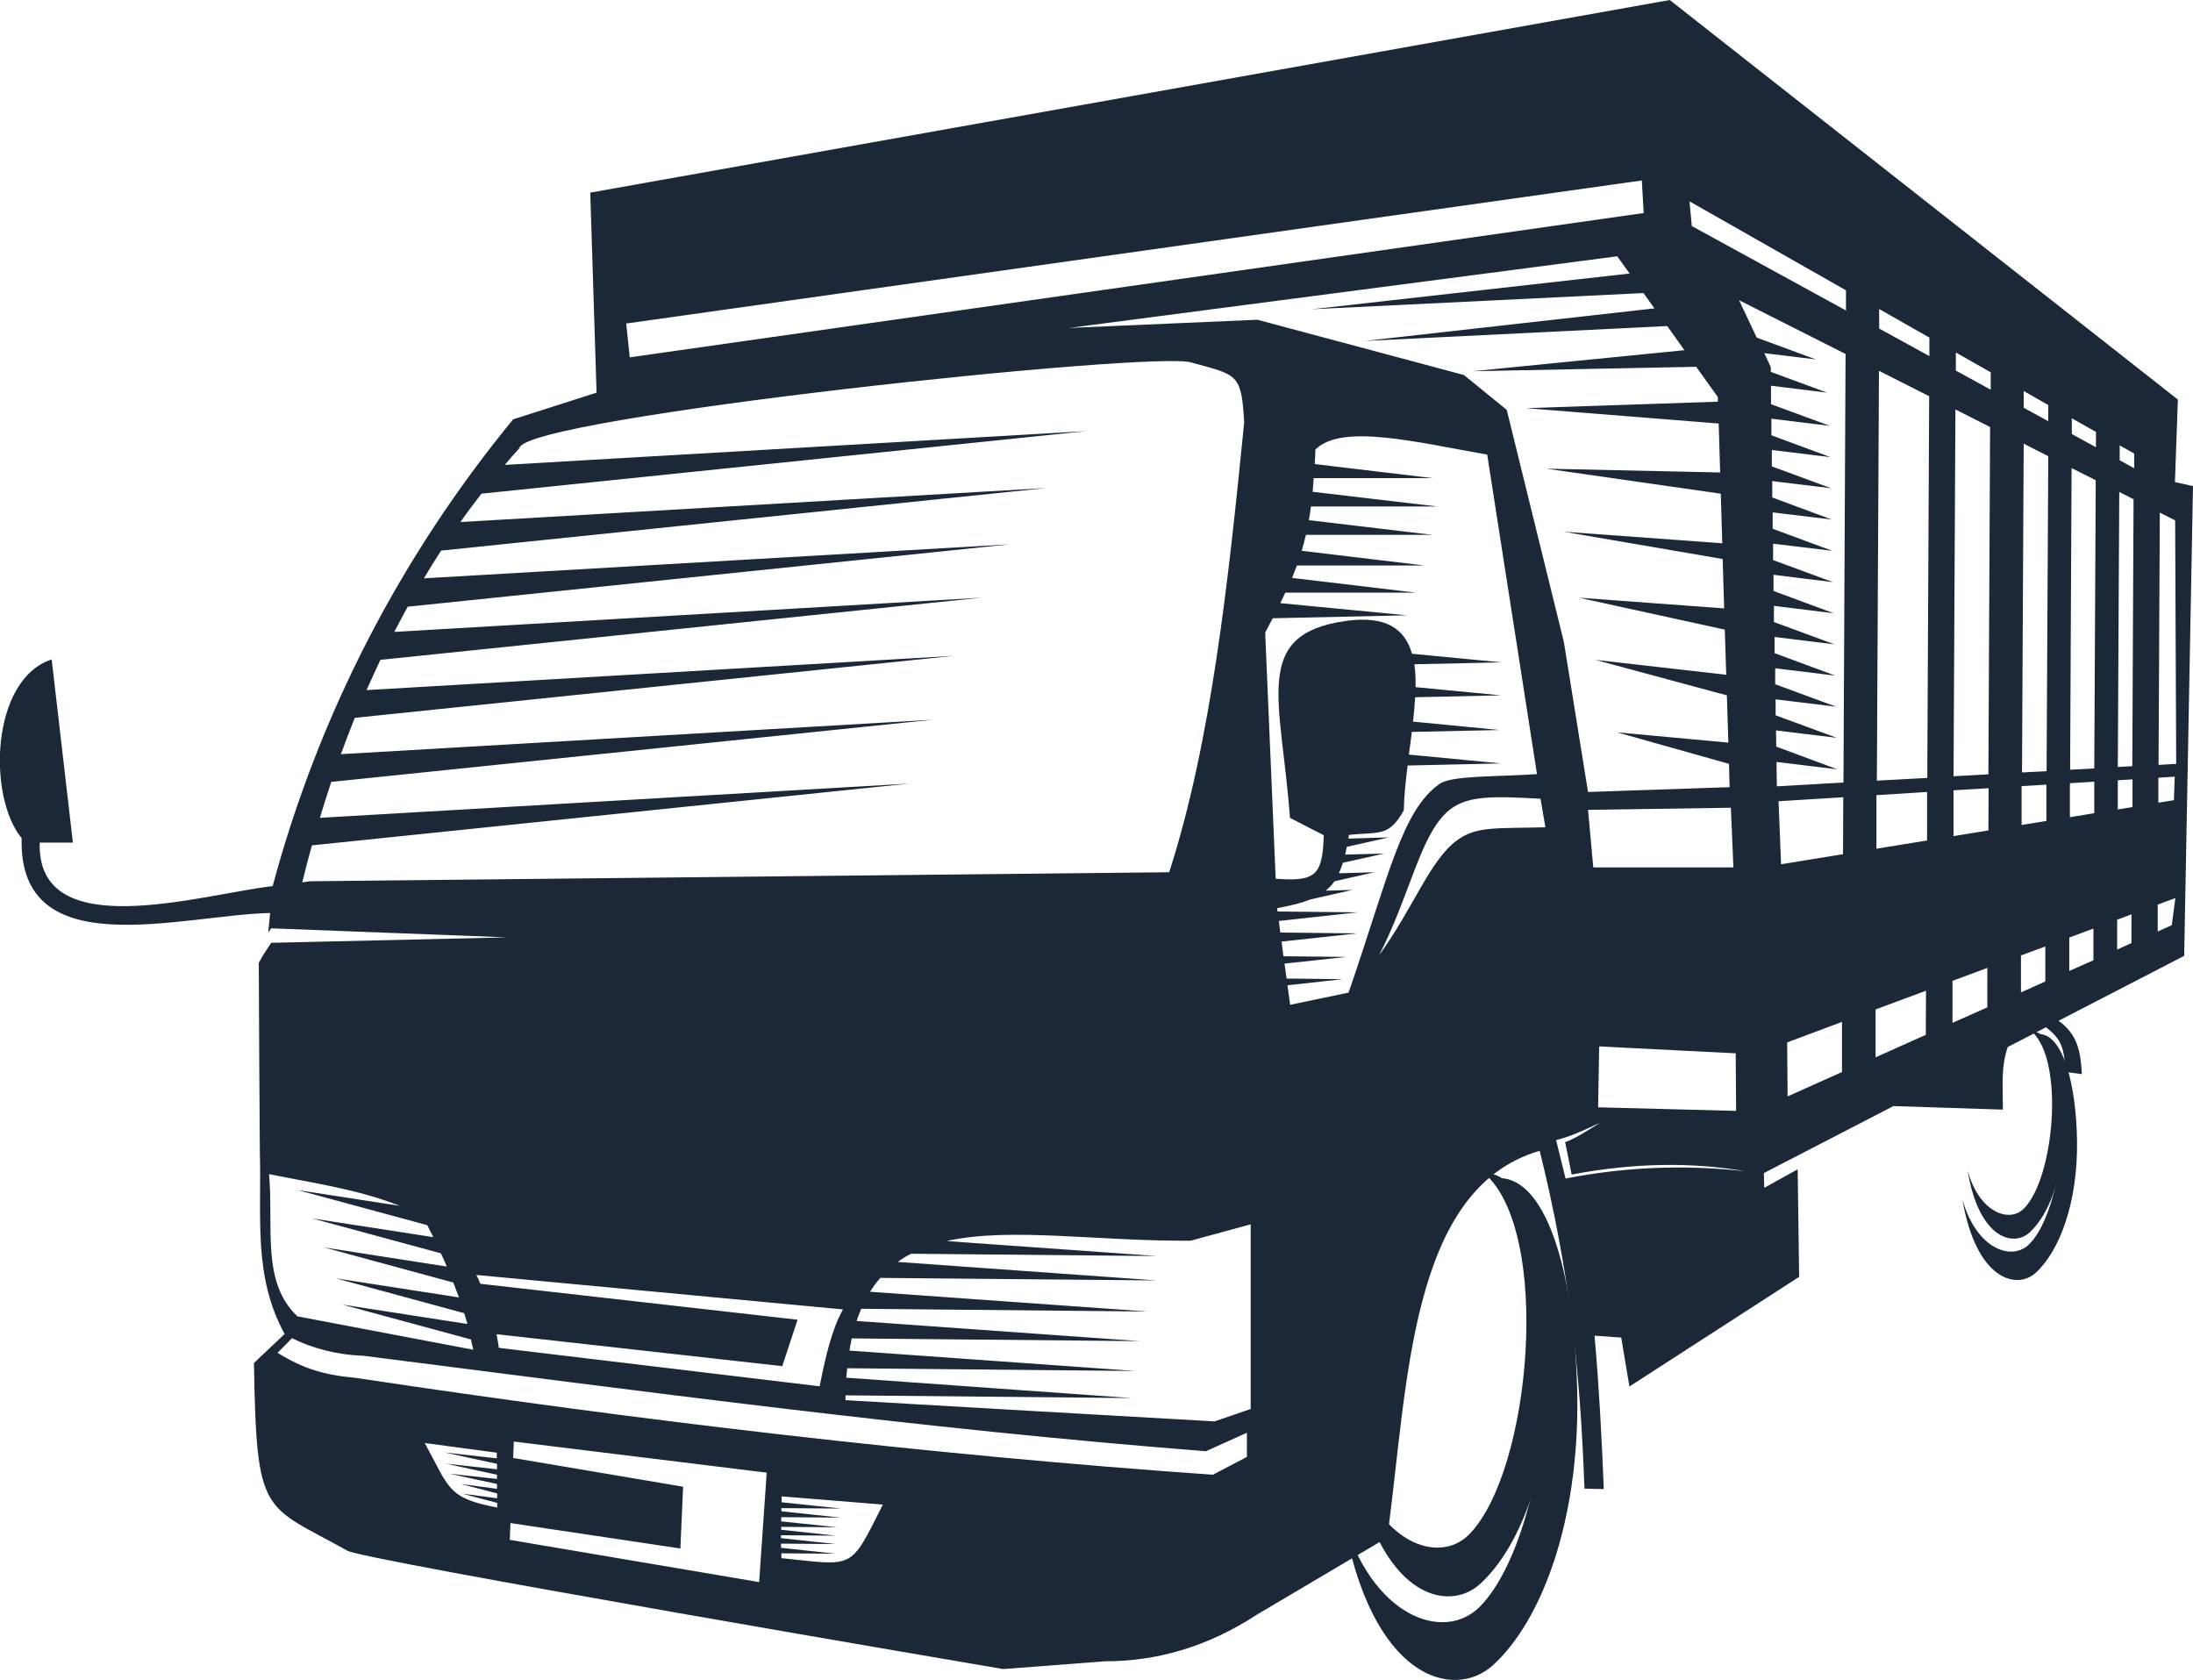 <svg xmlns="http://www.w3.org/2000/svg" id="Layer_2" data-name="Layer 2" viewBox="0 0 104.4 79.98"><defs><style>      .cls-1 {        fill: #1c2838;        fill-rule: evenodd;        stroke-width: 0px;      }    </style></defs><g id="Layer_1-2" data-name="Layer 1"><g id="Layer_1-3" data-name="Layer_1"><g id="_107797504" data-name=" 107797504"><path id="_107797864" data-name=" 107797864" class="cls-1" d="M83.07,55.75c-2.5-.43-5.24-.41-8.25.16-.1-.51-.2-1.02-.31-1.54.62-.24,1.13-.6,1.67-.93-.69.32-1.37.65-2.1.83.15.61.3,1.22.45,1.83,2.7-.53,5.53-.68,8.53-.35h0ZM73.34,38.03l.23,1.35c-2.37.06-3.29-.06-4.22.63-1.28.95-2.02,3.13-3.7,5.47,1.49-2.91,1.93-5.62,3.23-6.82.89-.82,2.17-.76,4.46-.64ZM84.56,35.54l2.91,1.08-2.9-.35.02,1.16,3.17-.18.1-20.4-5.07-2.56.84,1.78,2.82,1.04-2.46-.3.31.66v.23s2.68.99,2.68.99l-2.67-.33v.88s2.8,1.03,2.8,1.03l-2.78-.34v.79s2.81,1.04,2.81,1.04l-2.79-.34v.78s2.82,1.04,2.82,1.04l-2.8-.34v.78s2.83,1.05,2.83,1.05l-2.81-.34v.78s2.84,1.05,2.84,1.05l-2.82-.34v.78s2.85,1.05,2.85,1.05l-2.83-.35v.77s2.86,1.06,2.86,1.06l-2.84-.35v.77s2.88,1.06,2.88,1.06l-2.85-.35v.77s2.89,1.07,2.89,1.07l-2.86-.35v.76s2.9,1.07,2.9,1.07l-2.88-.35v.76s2.91,1.07,2.91,1.07l-2.89-.35s.01.76.01.76ZM24.42,69.4l8.1,1.37-.13,2.94-8.09-1.21-.03.8,11.87,2.01.36-5.21-12.04-1.48s-.03.78-.03.78ZM22.87,61.11l15.1,1.71-.73,2.21-13.6-1.52c.04.22.08.43.11.65,5.09.61,10.18,1.22,15.27,1.83.27-1.36.57-2.69,1.11-3.66-5.82-.55-11.63-1.09-17.45-1.64.07.14.13.28.19.42h0ZM23.67,71.32l-1.67-.22,1.67.44v.22c-2.38-.45-2.27-.92-3.45-3.07,1.14.15,2.29.31,3.43.46v.27s-2.48-.28-2.48-.28l2.49.54v.26s-2.44-.27-2.44-.27l2.44.53v.2s-2.26-.25-2.26-.25l2.26.49v.23s-1.72-.23-1.72-.23l1.73.45s0,.22,0,.22ZM37.2,73.68l2.59.28-2.59-.02v.23c3.51.36,3.24.6,4.83-2.55l-4.82-.39v.28s2.84.3,2.84.3l-2.85-.02v.15s2.81.3,2.81.3l-2.82-.02v.2s2.67.28,2.67.28l-2.67-.02v.14s2.6.28,2.6.28l-2.61-.02v.14s2.61.28,2.61.28l-2.61-.02v.21s0,0,0,0ZM22.23,63.02l-5.93-.92,6.12,1.66c.04.16.07.33.11.49-2.79-.53-5.58-1.06-8.37-1.59-1.73-1.63-1.13-4.23-1.35-6.77,2.17.44,4.22.72,6.22,1.51l-4.85-.75,6.16,1.67c.1.19.19.38.29.57l-5.76-.89,6.12,1.66c.1.21.19.42.28.63l-5.84-.91,6.15,1.67c.09.24.18.48.27.71l-5.86-.91,6.11,1.66c.05.17.1.33.15.5h0ZM45.11,59.08l9.97.71-11.71-.11c-.22.11-.43.24-.63.39l12.31.88-13.14-.12c-.18.2-.34.42-.49.66l13.21.94-13.63-.13c-.08.18-.15.38-.22.58l13.49.96-13.72-.13c-.04.19-.08.38-.11.58l13.6.97-13.71-.13c-.01.15-.03.29-.04.45l13.58.97-13.62-.13c0,.08,0,.15,0,.23,5.86.34,11.71.68,17.57,1.01.57-.2,1.15-.39,1.72-.59,0-2.93,0-5.86,0-8.79-.95.26-1.91.52-2.86.78-4.42.03-8.54-.65-11.55,0h0ZM63.08,42.4l1.31-.04-2.03.46c-.41.17-.92.29-1.56.41l.02.16,3.81.04-3.75.41.07.55,3.67.04-3.61.39.09.7,2.99.03-2.94.32.1.71,2.68.03-2.64.29.13.93c.93-.19,1.85-.39,2.78-.58,1.88-5.44,2.52-8.68,4.34-9.94.58-.4,2.7-.33,4.63-.46-.79-5.07-1.58-10.14-2.37-15.21-3.33-.58-6.92-1.5-8.18-.24,0,.24-.02.47-.03.69l5.61.67h-5.66c-.02.22-.03.44-.05.65l5.94.7h-6.02c-.03.23-.06.44-.1.65l5.88.7h-6.02c-.06.26-.13.51-.2.76l5.86.7h-6.09c-.07.19-.15.39-.23.59l5.89.7h-6.21c-.08.16-.16.33-.24.5l6.03.58-6.39.14c-.11.22-.24.44-.36.68.17,3.91.33,7.81.5,11.72,1.9.14,2.23-.15,2.29-2.07-.54-.28-1.08-.56-1.61-.83-.41-5.64-1.85-8.73,2.64-9.37,1.96-.28,2.84.4,3.17,1.56l4.27.41-4.16.09c.05.34.07.7.06,1.09l4.07.39-4.09.09c-.02.38-.06.77-.1,1.16l4.12.4-4.18.09c-.04.36-.09.72-.14,1.08l4.39.42-4.45.1c-.09.74-.17,1.46-.18,2.13-.71,1.28-1.16,1.02-2.61,1.17-.01.06-.02.12-.03.18l1.93-.06-2,.45c-.03.13-.06.25-.08.37l1.86-.05-1.97.44c-.06.18-.12.35-.19.5l1.7-.05-1.91.43c-.12.17-.26.32-.42.45h0ZM82.28,35.35l-5.3-.49,5.33,1.5.03,1.11-6.74.23-1.15-7.14-2.72-11.05-2.04-1.66-9.83-2.63-8.96.39,26.09-3.41.59.82-15.12,1.7,15.78-.77.52.73-13.8,1.55,14.41-.71.82,1.15-10.08,1,10.64-.21,1.03,1.44v.22s-9.12.31-9.12.31l9.16.73.07,2.33-8.27-.18,8.3,1.19.07,2.36-7.55-.55,7.57,1.3.07,2.35-6.92-.51,6.95,1.52.07,2.15-6.23-.71,6.26,1.69.07,2.23h0ZM15.23,38.93l28.06-1.63-28.44,2.94c-.16.58-.32,1.17-.46,1.76l.37-.05s0,0,0,0c13.63-.14,27.27-.29,40.9-.43,2-6.2,2.81-13.78,3.57-21.41-.13-2.35-.33-2.25-2.5-2.85-1.57-.6-31.83,2.61-32,4.07-.24.26-.47.53-.7.8l27.71-1.61-28.82,2.98c-.34.44-.68.89-1,1.35l27.9-1.62-28.82,2.98c-.28.43-.56.88-.82,1.32l27.9-1.62-28.67,2.97c-.22.4-.43.8-.64,1.2l27.96-1.63-28.62,2.96c-.23.48-.44.96-.66,1.44l27.95-1.63-28.51,2.95c-.23.57-.45,1.15-.66,1.73l28.18-1.64-28.64,2.96c-.19.57-.37,1.14-.54,1.71h0ZM13.22,64.4c1.22.75,2.19,1.05,3.72,1.19,13.44,2.02,27.01,3.64,40.8,4.61.54-.28,1.08-.57,1.62-.85,0-.38,0-.77,0-1.15-.65.29-1.3.59-1.95.88-13.61-1.06-27-2.88-40.08-4.54-1.33-.05-2.45-.36-3.43-.84-.23.24-.46.47-.7.71h0ZM91.84,18.86l-2.39-1.21-.1,19.51,2.4-.13.09-18.17h0ZM94.75,20.33l-1.66-.84-.09,17.46,1.66-.09.08-16.53h0ZM97.5,21.71l-1.16-.59-.08,15.65,1.17-.06s.08-14.99.08-14.99ZM99.77,22.86l-1.15-.58-.07,14.36,1.15-.06s.07-13.72.07-13.72ZM101.58,23.77l-.69-.35-.07,13.09.69-.04.06-12.71h0ZM103.55,24.77l-.73-.37-.06,12.01.84-.05-.05-11.6h0ZM87.74,40.66l-2.95.48-.12-3,3.08-.19s-.01,2.71-.01,2.71ZM91.73,40.01l-2.4.39v-2.55s2.41-.15,2.41-.15v2.31ZM94.66,39.53l-1.66.27v-2.18s1.67-.1,1.67-.1c0,0-.01,2.01-.01,2.01ZM97.41,39.08l-1.17.19v-1.85s1.18-.07,1.18-.07v1.74ZM99.69,38.71l-1.15.19v-1.62s1.16-.07,1.16-.07c0,0,0,1.5,0,1.5ZM101.51,38.42l-.69.11v-1.39s.7-.04.7-.04v1.32ZM103.53,36.97l-.04,1.12-.74.12v-1.19s.78-.05.78-.05ZM87.7,48.64l-2.62.98.02,2.57,2.59-1.16v-2.39ZM91.69,47.16l-2.4.89v2.28s2.39-1.07,2.39-1.07c0,0,.01-2.1.01-2.1ZM94.62,46.07l-1.67.62v2s1.66-.74,1.66-.74v-1.88ZM97.38,45.05l-1.17.43v1.76s1.16-.52,1.16-.52c0,0,0-1.67,0-1.67ZM99.66,44.2l-1.15.43v1.59s1.15-.51,1.15-.51c0,0,0-1.5,0-1.5ZM101.48,43.52l-.69.26v1.42s.68-.31.68-.31v-1.37ZM103.56,42.75l-.84.31v1.28s.67-.3.67-.3c0,0,.17-1.29.17-1.29ZM82.63,50.14l.02,2.74-6.57-.17.05-2.9s6.5.33,6.5.33ZM82.4,38.45l.12,2.84h-6.67s-.25-2.74-.25-2.74l6.8-.1h0ZM78.16,8.59l.09,1.55-48.27,6.87-.17-1.61,48.35-6.81h0ZM100.91,21.2l.69.39v.7s-.69-.38-.69-.38v-.71ZM98.63,19.91l1.15.65v.73s-1.15-.63-1.15-.63c0,0,0-.75,0-.75ZM96.35,18.62l1.16.66v.77s-1.17-.64-1.17-.64c0,0,0-.8,0-.8ZM93.11,16.78l1.66.94v.83s-1.66-.91-1.66-.91v-.86ZM89.46,14.71l2.39,1.36v.88s-2.39-1.31-2.39-1.31v-.93ZM80.44,9.59l7.44,4.23v.96s-7.34-4.02-7.34-4.02c0,0-.11-1.17-.11-1.17ZM103.54,22.95c.29.06.57.12.86.19-.14,7.45-.28,14.91-.42,22.36l-5.98,3.09c.89.64,1.05,1.43,1.11,2.54l-.77-.1c-.09-1.16-.17-1.53-.94-2.13l-1.82.94c-.33.97-.23,1.87-.23,2.98l-5.21-.17-6.17,3.19.02.7,1.59-.88.07,5.12-8.08,5.22-.39-2.33-1.27-.09c.21,2.38.34,4.78.44,7.3-.31,0-.62-.01-.92-.02-.21-5.82-.74-10.44-2.13-16.08-6.24,1.81-6.27,11.23-7.26,18.41-2.06,1.22-4.13,2.44-6.19,3.66-2.43,1.59-4.85,2.23-7.26,2.23-1.61.12-3.22.25-4.83.37,0,0-31.04-5.27-31.25-5.65-3.99-2.22-4.3-1.57-4.42-8.92.49-.46.97-.92,1.46-1.38-1.51-2.76-1.09-5.56-1.18-8.69-.02-2.99-.04-5.99-.05-8.98l.21-.37.38-.58,11.22-.26-11.22-.43-.14.2.09-.93c-4.28.1-11.99,2.53-11.83-3.56-1.63-1.99-1.47-7.56,1.43-8.51.34,2.91.67,5.81,1.01,8.72-.53,0-1.06,0-1.58,0-.15,4.91,7.7,2.46,11.09,2.07,2.2-8.18,6.1-15.71,11.45-22.22,1.32-.42,2.64-.84,3.97-1.27-.1-3.17-.2-6.34-.3-9.52C45.24,6.12,62.37,3.06,79.49,0c8.06,6.34,16.13,12.68,24.19,19.02-.05,1.31-.09,2.62-.14,3.92h0Z"></path><g><path id="_107797792" data-name=" 107797792" class="cls-1" d="M71.3,56.08c2.45-.09,3.73,5.03,3.79,10.49.06,5.81-1.66,10.54-4.01,12.69-1.86,1.7-5.84.72-7.16-7.14,1.33,4.84,4.82,6.1,6.54,4.35,3.52-3.59,4.68-17.13.84-20.4h0Z"></path><path id="_107797720" data-name=" 107797720" class="cls-1" d="M70.65,55.84c2.07-.07,3.15,4.24,3.2,8.85.05,4.9-1.4,8.89-3.38,10.7-1.56,1.44-4.92.6-6.04-6.02,1.12,4.08,4.06,5.14,5.51,3.67,2.97-3.02,3.95-14.44.71-17.2h0Z"></path></g><g><path id="_107797624" data-name=" 107797624" class="cls-1" d="M97.03,49.22c1.2-.04,1.82,2.47,1.85,5.14.03,2.85-.81,5.16-1.96,6.22-.91.84-2.85.35-3.5-3.5.65,2.37,2.36,2.99,3.2,2.13,1.72-1.76,2.29-8.39.41-10h0Z"></path><path id="_107797552" data-name=" 107797552" class="cls-1" d="M96.71,49.1c1.01-.04,1.54,2.08,1.56,4.33.03,2.4-.68,4.35-1.65,5.24-.77.7-2.41.3-2.95-2.95.55,2,1.99,2.52,2.69,1.8,1.45-1.48,1.93-7.08.35-8.43Z"></path></g></g></g></g></svg>